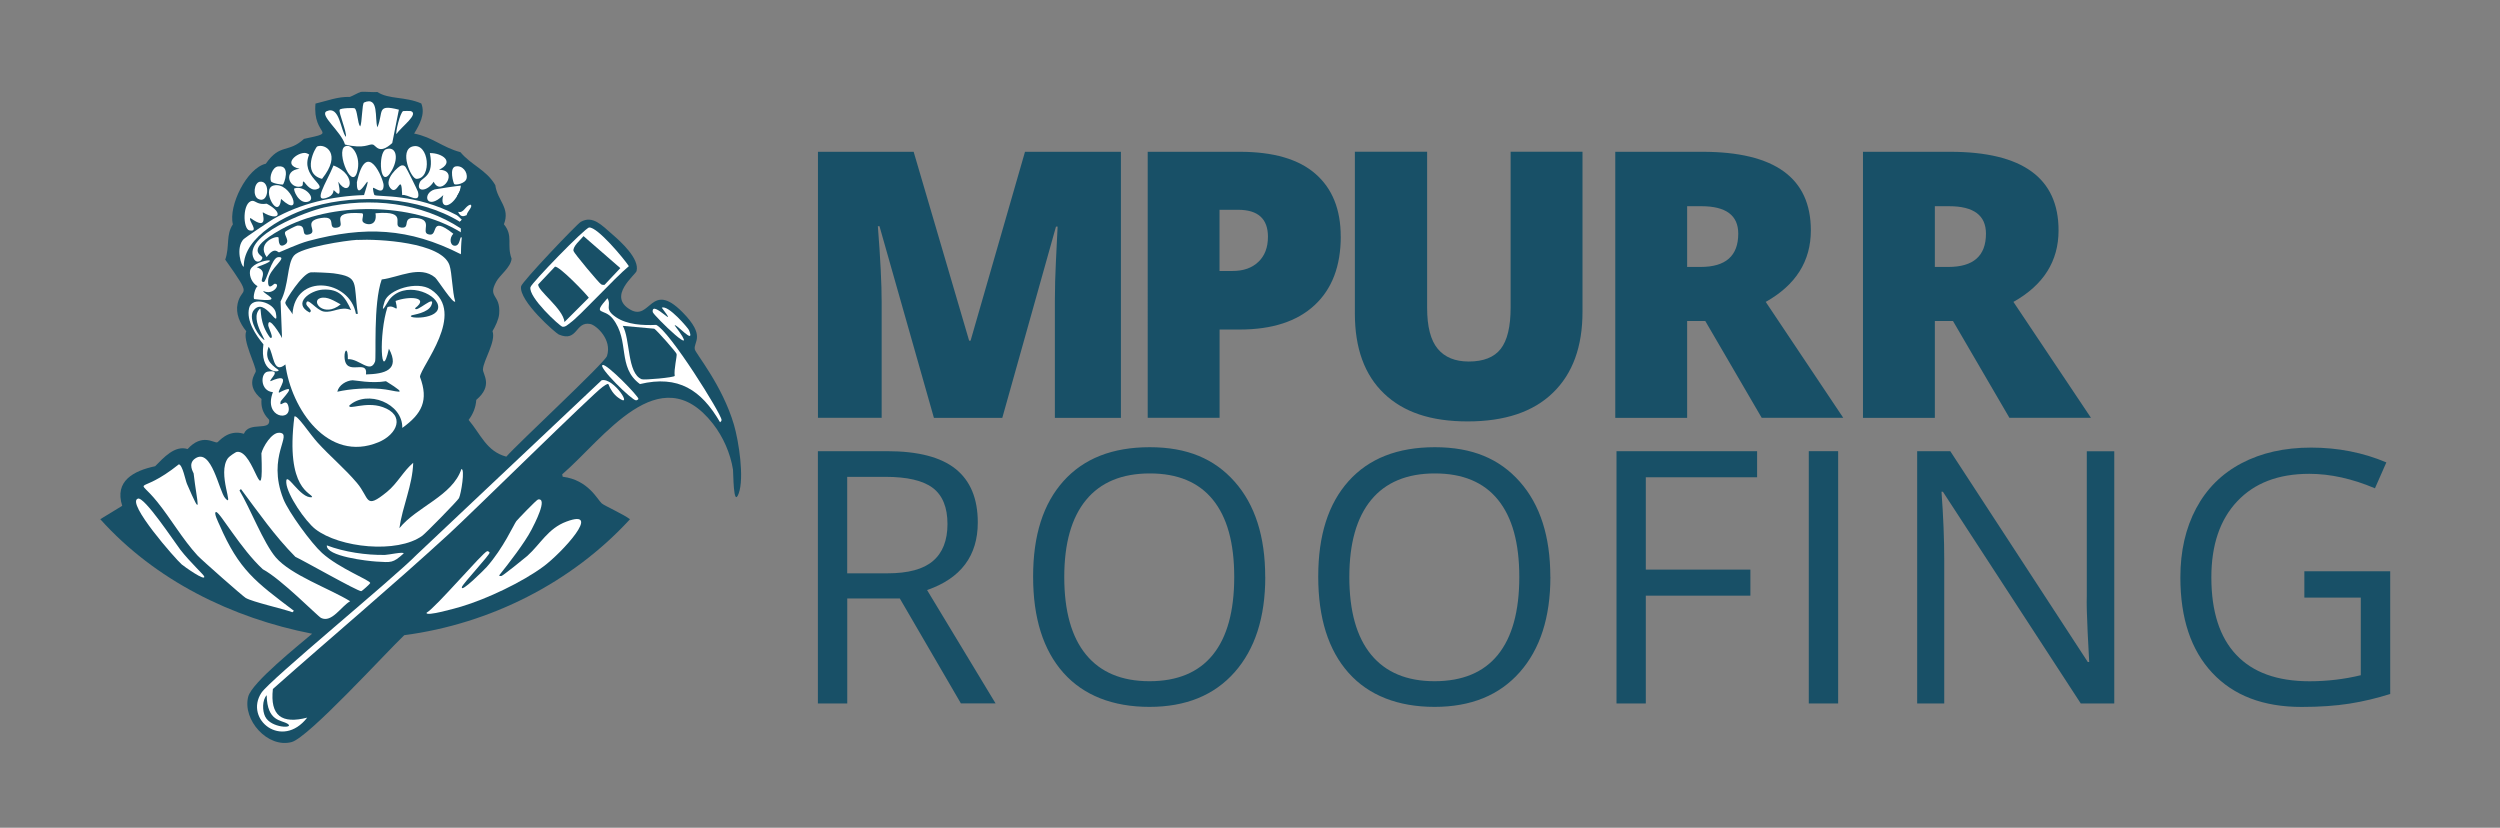 <?xml version="1.0" encoding="UTF-8"?>
<svg xmlns="http://www.w3.org/2000/svg" id="Layer_1" viewBox="0 0 447 148">
  <rect x="0" y="0" width="447" height="148" fill="#808080" stroke="none"/>
  <defs>
    <style>      .cls-1 {        fill: #185067;      }      .cls-2 {        fill: #fff;      }    </style>
  </defs>
  <g>
    <path class="cls-1" d="M166.98,74.7l-9.73-34.26h-.29c.46,5.83.68,10.37.68,13.6v20.66h-11.39V27.14h17.11l9.92,33.77h.26l9.73-33.77h17.15v47.57h-11.81v-20.85c0-1.08.02-2.29.05-3.61.03-1.32.18-4.57.44-9.73h-.29l-9.6,34.19h-12.23Z"></path>
    <path class="cls-1" d="M239.73,42.27c0,5.31-1.57,9.42-4.7,12.31-3.13,2.9-7.59,4.34-13.36,4.34h-3.61v15.78h-12.85V27.14h16.46c6.01,0,10.52,1.31,13.53,3.94,3.01,2.62,4.52,6.35,4.52,11.19ZM218.06,48.45h2.34c1.93,0,3.46-.54,4.6-1.63,1.14-1.08,1.71-2.58,1.71-4.49,0-3.21-1.78-4.82-5.34-4.82h-3.32v10.93Z"></path>
    <path class="cls-1" d="M282.95,27.14v28.63c0,6.22-1.76,11.05-5.29,14.46-3.52,3.42-8.61,5.12-15.24,5.12s-11.47-1.66-14.95-4.98c-3.48-3.32-5.22-8.09-5.22-14.32v-28.92h12.92v27.91c0,3.36.63,5.8,1.89,7.32,1.26,1.52,3.11,2.28,5.56,2.28,2.62,0,4.53-.75,5.71-2.26,1.18-1.51,1.77-3.98,1.77-7.4v-27.85h12.85Z"></path>
    <path class="cls-1" d="M301.66,57.4v17.31h-12.85V27.14h15.58c12.93,0,19.39,4.68,19.39,14.05,0,5.51-2.69,9.77-8.07,12.79l13.86,20.72h-14.58l-10.09-17.31h-3.25ZM301.66,47.73h2.41c4.49,0,6.73-1.98,6.73-5.95,0-3.28-2.2-4.91-6.6-4.91h-2.54v10.87Z"></path>
    <path class="cls-1" d="M345.95,57.4v17.31h-12.85V27.14h15.58c12.93,0,19.39,4.68,19.39,14.05,0,5.51-2.69,9.77-8.07,12.79l13.86,20.72h-14.58l-10.09-17.31h-3.25ZM345.95,47.73h2.41c4.49,0,6.73-1.98,6.73-5.95,0-3.28-2.2-4.91-6.6-4.91h-2.54v10.87Z"></path>
    <g>
      <path class="cls-1" d="M151.49,107.02v18.76h-5.25v-45.11h12.37c5.53,0,9.62,1.06,12.26,3.18,2.64,2.12,3.96,5.31,3.96,9.56,0,5.96-3.02,10-9.07,12.09l12.25,20.27h-6.2l-10.92-18.76h-9.41ZM151.49,102.51h7.19c3.7,0,6.42-.73,8.14-2.21,1.73-1.47,2.59-3.68,2.59-6.62s-.88-5.13-2.64-6.45-4.58-1.97-8.47-1.97h-6.82v17.25Z"></path>
      <path class="cls-1" d="M226.23,103.16c0,7.22-1.83,12.9-5.48,17.03-3.65,4.13-8.73,6.2-15.23,6.2s-11.77-2.03-15.38-6.09c-3.61-4.06-5.42-9.79-5.42-17.2s1.81-13.04,5.43-17.08c3.62-4.04,8.76-6.06,15.43-6.06s11.54,2.06,15.18,6.17,5.46,9.79,5.46,17.03ZM190.29,103.16c0,6.11,1.3,10.74,3.9,13.9,2.6,3.16,6.38,4.74,11.34,4.74s8.77-1.57,11.32-4.72c2.55-3.15,3.83-7.79,3.83-13.91s-1.27-10.67-3.81-13.81c-2.54-3.14-6.3-4.71-11.28-4.71s-8.8,1.58-11.4,4.74c-2.6,3.16-3.9,7.75-3.9,13.78Z"></path>
      <path class="cls-1" d="M277.21,103.16c0,7.22-1.83,12.9-5.48,17.03-3.65,4.13-8.73,6.2-15.23,6.2s-11.77-2.03-15.38-6.09c-3.61-4.06-5.42-9.79-5.42-17.2s1.81-13.04,5.43-17.08c3.62-4.04,8.76-6.06,15.43-6.06s11.54,2.06,15.18,6.17,5.46,9.79,5.46,17.03ZM241.26,103.16c0,6.11,1.3,10.74,3.9,13.9,2.6,3.16,6.38,4.74,11.34,4.74s8.77-1.57,11.32-4.72c2.55-3.15,3.83-7.79,3.83-13.91s-1.27-10.67-3.81-13.81c-2.54-3.14-6.3-4.71-11.28-4.71s-8.8,1.58-11.4,4.74c-2.6,3.16-3.9,7.75-3.9,13.78Z"></path>
      <path class="cls-1" d="M294.28,125.78h-5.25v-45.11h25.14v4.66h-19.9v16.51h18.7v4.66h-18.7v19.28Z"></path>
      <path class="cls-1" d="M323.41,125.78v-45.11h5.25v45.11h-5.25Z"></path>
      <path class="cls-1" d="M378.03,125.78h-5.99l-24.65-37.86h-.25c.33,4.44.49,8.52.49,12.22v25.64h-4.84v-45.11h5.92l24.59,37.7h.25c-.04-.56-.13-2.34-.28-5.35-.14-3.01-.2-5.17-.15-6.46v-25.88h4.91v45.11Z"></path>
      <path class="cls-1" d="M412.04,102.14h15.33v21.94c-2.39.76-4.81,1.34-7.28,1.73-2.47.39-5.33.59-8.58.59-6.83,0-12.15-2.03-15.95-6.09-3.81-4.06-5.71-9.75-5.71-17.08,0-4.69.94-8.8,2.82-12.33s4.59-6.22,8.13-8.08c3.54-1.86,7.68-2.79,12.43-2.79s9.3.88,13.45,2.65l-2.04,4.63c-4.07-1.73-7.99-2.59-11.75-2.59-5.49,0-9.78,1.63-12.87,4.91-3.09,3.27-4.63,7.81-4.63,13.61,0,6.09,1.49,10.71,4.46,13.85,2.97,3.15,7.34,4.72,13.1,4.72,3.13,0,6.18-.36,9.16-1.08v-13.88h-10.09v-4.69Z"></path>
    </g>
  </g>
  <g id="Generative_Object">
    <g>
      <path class="cls-1" d="M64.41,16.45c.81-.13,2.15.09,3.07,0,2.01,1.34,4.95.78,7.85,2.05.76,1.9-.34,3.82-1.28,5.38,3.38.67,4.97,2.44,8.28,3.33,1.93,2.32,4.62,3.14,6.23,5.89.39,2.83,2.7,4.02,1.54,7,1.73,2.11.45,3.61,1.37,6.14-.11,1.54-2.08,2.92-2.73,4.1-1.64,2.96.81,2.19.51,5.8-.08.97-.69,2.23-1.19,3.07.66,1.85-1.63,5.21-1.71,6.83-.04.9,1.87,2.87-1.19,5.46-.09,1.33-.57,2.53-1.37,3.58,2.21,2.63,3.2,5.62,6.74,6.57,2.07-2.37,17.61-16.79,18-18,.96-2.94-1.93-5.51-2.99-5.72-2.72-.53-2.21,3.34-5.63,1.88-.52-.22-7.18-6.01-6.74-8.62.13-.78,9.98-11.13,10.67-11.52,2.14-1.22,3.77.61,5.63,2.22,1.58,1.36,4.9,4.38,4.35,6.57-.17.67-5.31,4.52-1.11,6.91,3.63,2.07,3.65-5.27,9.3.43,4.28,4.32,1.95,5.3,2.22,6.66.15.75,4.93,6.43,7,13.48.87,2.97,1.87,9.51.85,12.29-.99,2.7-.94-3.78-1.02-4.27-.47-2.93-1.76-5.85-3.58-8.19-9.53-12.19-19.59,2.72-26.96,9.04l.09.43c4.62.57,6.25,4.17,7,4.78.55.45,3.9,1.94,5.03,2.82-10.43,11.37-25.03,18.71-40.36,20.73-3.32,3.16-17.13,18.31-20.14,19.11-4.26,1.14-8.82-3.95-7.76-8.11.64-2.53,9.06-9.23,11.43-11.26-14.34-2.8-28.08-9.55-37.88-20.48l3.92-2.39c-1.43-4.46,2.08-6.27,5.89-7.08,1.49-1.5,3.52-3.8,5.8-3.07,2.6-2.85,4.67-1.07,5.29-1.19.28-.06,1.87-2.41,4.78-1.54.92-2.29,4.79-.39,4.52-2.47-.03-.21-1.6-1.2-1.37-3.75-3.01-2.49-1.03-4.58-1.02-4.95,0-1.07-2.4-5.55-1.71-7.17-1.13-1.39-1.94-3.16-1.54-4.95.72-3.2,2.9-.64-2.22-7.85.83-2.33.09-4.43,1.37-6.31-.83-3.3,2.48-10.05,5.89-10.84,2.57-3.69,3.97-1.82,6.83-4.44,6.35-1.37,1.49-.33,2.05-6.31,2.05-.48,4-1.27,6.14-1.19.54-.19,1.56-.8,1.88-.85Z"></path>
      <g>
        <path class="cls-2" d="M49.9,77.37c2.68.11-2.31,4.1.77,11.86.92,2.33,5.02,7.94,6.91,9.64,3.12,2.8,8.62,4.87,8.62,5.38,0,.11-1.45,1.44-1.62,1.45-.66.02-10.29-5.46-11.77-6.14-3.66-3.68-6.64-7.98-9.73-12.12l-.26.26c1.88,3.12,4.3,9.39,6.48,11.95,2.72,3.18,9.6,5.57,13.31,7.85-1.63.92-3.28,3.92-5.2,2.99-.61-.3-7.1-6.94-10.41-8.7-3.98-3.66-7.7-10.28-8.36-10.24-.52.03.43,1.91.6,2.3,3.51,8.08,6.44,10.16,13.31,15.36l-.26.26c-1.89-.68-7.1-1.83-8.36-2.56-.5-.29-7.84-6.75-8.62-7.59-2.68-2.92-4.69-6.48-7.17-9.56-3.94-4.9-3.5-.87,3.84-6.74.67.11,1.17,2.86,1.45,3.5,2.9,6.69,1.79,3.43,1.19-1.88-.02-.15-1.1-1.71.26-2.65,2.95-2.03,4.28,5.84,5.38,7.08,1.76,2-1.51-4.46.51-7.17.2-.27,1.33-1.08,1.62-1.11,3.09-.35,4.77,11.6,4.35.26.27-1.16,1.83-3.72,3.16-3.67Z"></path>
        <path class="cls-2" d="M52.63,74.47c.49-.4,2.74,3.12,4.18,4.69,2.24,2.46,4.84,4.62,7,7.17,2.35,2.77,1.37,4.88,5.38,1.62,1.85-1.5,2.98-3.78,4.69-5.2-.12,4.03-1.91,7.74-2.47,11.69,3.1-3.84,9.5-5.77,11.09-10.58.67-.03-.05,4.39-.43,5.2-.2.43-5.97,6.31-6.57,6.74-4.47,3.23-14.81,2.15-19.11-1.19-1.8-1.4-5.04-6.12-5.2-8.28-.18-2.48,2.5,2.97,4.61,2.56.09-.77-4.83-1.16-3.16-14.42Z"></path>
        <path class="cls-2" d="M82.58,42.56l-.17,2.9c-9.34-4.75-17.2-5.05-27.22-2.39-1.95.52-5.01,1.97-5.29,2.05-.23.06-.78-1.14-2.22.85-1.87-2.62,1.82-3.93,2.13-3.5.06.09-.17,2.03,1.11,1.28,1.12-.65-.28-1.71.09-2.3.12-.19,1.93-1.09,2.13-1.11,1.97-.18.36,2.12,2.22,1.54,1.57-.5-1.37-2.36,2.05-2.9,3.09-.49.84,2.1,2.9,1.71,1.98-.38-2.07-3,4.44-2.56.4.16-.1,1.02.09,1.45.26.62,2.71,1.15,2.3-1.45,6.29-.56,2.62,2.34,4.61,2.56,1.83.2-.13-2,2.73-1.71,3.02.31.79,2.49,2.05,2.9,2.11.68,0-3.66,4.52-.09-.81.89-.48,2.01.09,2.13,1.28.28,1-2.08,1.45-1.37Z"></path>
        <path class="cls-2" d="M65.09,18.33c2.73-1.21,1.87,2.89,2.39,4.44,1.14-2.8-.22-4.19,3.84-3.16l-1.19,5.97c-2.43,2.19-2.86.38-3.5.26-.68-.14-1.47.85-4.95,0-.66-2.32-4.71-5.33-3.24-5.97,2.31-1.01,2.45,3.48,3.41,4.61.18-.91-1.36-4.37-1.11-4.86.16-.31,2.43-.35,2.65-.26.53.22.52,2.79,1.02,3.24.33-.6.32-4.1.68-4.27Z"></path>
        <path class="cls-2" d="M82.58,39.32l-.34.34c-7.34-4.49-18.02-5.06-26.19-2.73-4.62,1.32-12.56,5.26-12.46,10.75-.38.16-1.56-3.4,0-4.95.23-.23,4.76-3.28,5.29-3.58,4.9-2.8,10.59-4.09,16.21-4.27,2.02-6.27-1.37,2.38-1.28-2.3,1.75-8.05,4.77-.44,4.78.51.02,2-1.76.29-1.88.51-.08.15.14,1.22.26,1.28.67.36,7.28-.33,14.68,3.58.32.17.88.82.94.85Z"></path>
        <path class="cls-2" d="M82.41,40.86v.68c-8.73-5.4-23.21-5.51-32.17-.51-6.71,3.74-3.33,4.56-3.33,5.03,0,.57-1.03,1.2-1.54.17-2.05-4.19,9.7-8.49,12.54-9.13,8.3-1.88,17.43-.91,24.49,3.75Z"></path>
        <path class="cls-2" d="M24.65,89.15c1.18-.39,6.54,7.77,7.59,9.13,1.74,2.24,4.18,4.47,4.27,4.78.29.99-3.6-1.78-4.01-2.13-1.1-.94-9.99-11.07-7.85-11.77Z"></path>
        <path class="cls-2" d="M47.85,66.45c2.75-.44.18,1.48.51,1.71,4.3-1.89,1.02,1.79,1.54,2.05,3.84-2.01.32,1.29.26,1.62-.23,1.28.92-.76,1.37.68.93,3.01-4.54,2.29-2.73-2.39-2.34-.2-2.26-3.46-.94-3.67Z"></path>
        <path class="cls-2" d="M76.86,27.37c2.22-.03,4.53,1.61,1.62,2.99,3.8-.02.42,5.02-.94,2.13-1.12,1.82-3.28,1.91-2.47.09.4-.91,2.63-.97,1.79-5.2Z"></path>
        <path class="cls-2" d="M54.68,27.37c.22.03.4.16.6.26-1.67,3.99,3.59,5.62,1.28,6.23-1.17.31-2.09-1.31-2.22-1.37-.42-.18.08.7-.51.85-2.12.54-3.38-2.87-.26-3.16-3.24-.7-.4-3.05,1.11-2.82Z"></path>
        <path class="cls-2" d="M49.73,45.97c1.98-.11-1.7,2.11-1.79,4.18-.09,1.97,1,.61,1.11.6,1.25-.18-.1,2.18-1.96,1.28-.2.47,4.31,2.15-1.62,1.45-.31-.22.15-2.11.6-2.3-.94-.5-1.52-1.7-1.37-2.73.31-2.01,7.02-2.7,1.19-.68,2.37.79.08,2.67,1.28,2.65.43,0,1.4-4.37,2.56-4.44Z"></path>
        <path class="cls-2" d="M71.74,29.59c.4-.05.5-.02.77.26.17.18,2.16,4.2,2.22,4.44.57,2.4-1.97.29-2.82.6-.16-4.42-.8.4-2.13-1.28-1.24-1.56,1.56-3.96,1.96-4.01Z"></path>
        <path class="cls-1" d="M83.52,66.62c1.84-.34,2.46,3.71-.77,3.16,1.7,3.02-2.34,5.69-2.39,3.07-.03-1.45,2-1.5-.51-2.9-.29-4.17,2.9,2.49,1.45-1.62,4.7,1.25.91-1.47,2.22-1.71Z"></path>
        <path class="cls-2" d="M45.12,35.91c.53-.05.96.77,2.56.51,3.19,1.67,2.18,3.25-.68,1.54-.18.12,1.19,3.5-2.22,1.02-.51.36,1.7,2.56-.17,2.22-1.22-.22-1.29-5.12.51-5.29Z"></path>
        <path class="cls-2" d="M59.63,29.59c4.55,1.76,2.89,6.08.85,2.9.79,3.82-.65,1.37-.85,1.54-.01.53-.37.98-.85,1.19-3.14,1.38-.41-2.52.85-5.63Z"></path>
        <path class="cls-2" d="M73.79,26.18c2.94-.76,3.51,5.77.68,5.8-.99.01-3.18-5.16-.68-5.8Z"></path>
        <path class="cls-2" d="M56.73,26.18c1.4-.56,4.48,1.27.85,5.8-3.73-.96-1.18-5.67-.85-5.8Z"></path>
        <path class="cls-1" d="M84.89,54c2.55-.24,4.19,3.88.09,8.28.02,1.26-.75,3.35-1.79,4.01-2.86,1.8.68-1.63.94-2.13.53-1.02.46-1.96.51-2.05,1.33-2.42,3.71-3.7,1.45-6.74-.1,1.35.46,3.07-.68,4.44-.25-2.14.38-6.95-2.13-2.65-.51-1.35.13-3.02,1.62-3.16Z"></path>
        <path class="cls-2" d="M58.43,97.51c3.11,1.19,7.07,1.77,10.41,1.71.58-.01,3.41-.63,3.33-.26-1.94,1.76-2.22,1.6-4.86,1.45-1.56-.09-9.07-.94-8.87-2.9Z"></path>
        <path class="cls-1" d="M83.86,47.17c3.19.35,3.54,1.72,1.11,3.67,3.97,3.12-2.67,3.65-2.05,2.22.07-.16,1.22-.42,1.45-.6,1.74-1.33-1.92.82-2.47-1.28-.35-1.32.21-2.33.94-.09,1,.69,1.98-.73,2.13-1.45.25-1.19-1.26-1.35-1.11-2.47Z"></path>
        <path class="cls-1" d="M82.41,45.46l.17-2.9c3.55,1.38,1.17,2.97,2.3,3.24,1.14.27,1.67-1.7-2.47-4.27v-.68c1.94,1.28,4.71,2.59,4.1,5.38-.52,2.37-3.11-.26-4.1-.77Z"></path>
        <path class="cls-2" d="M82.41,33.18c0,.75-.32,1.27-.68,1.88-1.27,2.15-3.16,2.29-2.47-.17-3,2.93-3.9-.3-1.54-1.02.23-.07,4.46-.7,4.69-.68Z"></path>
        <path class="cls-1" d="M83.43,38.47c.06-.63,1.22-1.57.68-1.88,2.21-.05,2.34-1.72,3.75.94.15,2.11.05,4.77-2.56,2.9,1.98.08,2.74-1.28,1.79-1.11-.66.12-2.4,2.18-.68-2.05-.18-.09-2.3,3.76-1.88.85-.58.07-.42.26-1.11.34Z"></path>
        <path class="cls-2" d="M48.88,33.18c3.21-.87,5.54,6.24,1.37,2.39-.39,4.1-3.63-1.77-1.37-2.39Z"></path>
        <path class="cls-2" d="M61.68,26.18c1.17-.6,2.73,1.54,2.3,4.01-.81,4.67-4.02-3.13-2.3-4.01Z"></path>
        <path class="cls-1" d="M82.24,39.66l.34-.34c4.76,2.74,7.9,3.85,5.55,8.7-.03-1.64.2-1.82-.77-3.5-.86-1.5-3.62-3.94-5.12-4.86Z"></path>
        <path class="cls-2" d="M69.01,26.69c1.7-.61,2.37,1.32,1.11,3.67-2.24,4.2-2.61-3.13-1.11-3.67Z"></path>
        <path class="cls-2" d="M49.73,29.76c2.35-.31,1.05,3.15.85,3.24-.1.05-1.98-.2-2.13-.6-.3-.76.24-2.51,1.28-2.65Z"></path>
        <path class="cls-2" d="M81.47,29.76c1.19-.25,2.2,1,1.96,2.13-.2.95-2,1.26-2.22,1.02-.12-.13-.96-2.9.26-3.16Z"></path>
        <path class="cls-2" d="M46.49,32.49c1.93-.23,1.58,4.11-.34,3.07-1-.54-.73-2.94.34-3.07Z"></path>
        <path class="cls-2" d="M72.09,19.86c.07-.03,1.28-.03,1.37,0,1.51.55-1.75,2.83-2.56,4.1-.25-.12.65-3.89,1.19-4.1Z"></path>
        <path class="cls-1" d="M84.37,57.24c1.29.9-.24,3.07-1.19,3.75-3.57,2.57.59-2.71,1.19-3.75Z"></path>
        <path class="cls-1" d="M84.54,32.66c2.54-.87,1.65,3.46,0,3.07-.45-.11-1.01-2.73,0-3.07Z"></path>
        <path class="cls-2" d="M52.63,33.69c1.84-.64,4.12,1.94,2.39,2.39-1.63.43-2.66-2.25-2.39-2.39Z"></path>
        <path class="cls-1" d="M82.15,62.02c1.41-.34,2.07,1.92-.09,2.3-1.12,4.31-1.27-1.98.09-2.3Z"></path>
        <path class="cls-1" d="M81.73,35.05c.36-.61.68-1.13.68-1.88,2.83.27-.57,5.87-.68,2.82,0-.06.6-.81,0-.94Z"></path>
        <path class="cls-1" d="M81.47,45.63c.27-.21,1.01.3,1.28.77,1.04,1.85.17,6.13.17,2.22-.41-.5-2.26-2.36-1.45-2.99Z"></path>
        <path class="cls-2" d="M84.12,36.59c.54.31-.62,1.25-.68,1.88-.24.03-.99.66-1.54-.6,1.03.31,1.26-1.06,2.22-1.28Z"></path>
        <g>
          <path class="cls-2" d="M96.15,89.32c1.95-.44-.67,4.53-1.11,5.38-1.24,2.38-4.05,6.01-5.8,8.19.07.12.31.12.43.09.28-.07,4.15-3.17,4.61-3.58,2.36-2.12,3.7-4.92,7-6.14,6.56-2.45-.81,5.59-4.1,8.02-3.8,2.82-10.14,5.81-14.68,7.17-.74.22-6.47,1.87-6.23,1.11,1.69-.96,10.08-10.83,10.84-11.01.18-.04.42.2.43.26.05.39-4.8,5.57-4.95,6.14-.31,1.22,3.97-3.06,4.44-3.58,2.98-3.38,4.81-7.54,5.29-8.19.16-.22,3.57-3.78,3.84-3.84Z"></path>
          <path class="cls-2" d="M118.33,55.02c1.14-.57,4.72,3.67,4.86,4.01,1.2,2.9-2.32-1.26-2.56-.85,5.32,7.06-3.86-1.84-3.92-2.39-.28-2.41,4.96,3.64,1.62-.77Z"></path>
          <path class="cls-2" d="M107.75,65.26c.75-.25,6.46,5.62,6.4,6.06-.02.12-.27.25-.43.26-.72.03-6.87-6.02-5.97-6.31Z"></path>
          <g>
            <path class="cls-2" d="M107.58,67.99c2.15-.54,5.88,5.32,2.9,3.07-.78-.59-1.37-1.47-1.71-2.39-.22-.1-.81.37-1.02.51-1.58,1.05-23.34,22.49-27.47,26.28-10.31,9.46-21.03,18.45-31.49,27.73-.53,4.79,1.59,6.3,6.14,5.12-4.49,5.77-11.3.32-8.19-4.44,1.53-2.34,23.61-20.44,27.73-24.66l33.11-31.23Z"></path>
            <path class="cls-1" d="M47.68,124.3c.1,4.78,2.62,4.39,3.75,5.12,1.31.84-2.96.81-4.01-1.28-.53-1.05-.55-2.95.26-3.84Z"></path>
          </g>
          <g>
            <path class="cls-2" d="M105.36,40.68c1.47-.1,6.17,5.52,7.08,6.91-2.66,2.21-8.74,8.91-10.5,10.15-.39.28-.83.76-1.37.68-.46-.07-6.15-5.3-5.72-7.08.18-.73,9.75-10.61,10.5-10.67Z"></path>
            <path class="cls-1" d="M99.22,47.68c.74-.16,5.4,4.65,6.06,5.55l-4.35,4.35c-.22-2.4-4.92-5.69-4.69-6.74l2.99-3.16Z"></path>
            <path class="cls-1" d="M104.34,42.22l6.57,5.72-2.82,2.99c-.22.02-.38.02-.6-.09-.35-.17-4.88-5.59-4.95-5.97-.15-.85,1.28-1.99,1.79-2.65Z"></path>
          </g>
          <g>
            <path class="cls-2" d="M108.61,53.31c.81,1.37-.71,1.88,1.54,3.41,1.98,1.35,4.85,1.48,7.17,1.37,2.4,1.06,11.67,15.94,11.69,16.98,0,.23-.11.29-.26.43-3.37-5.79-7.46-8.47-14.33-6.83-4.13-3.04-1.75-7.72-4.86-11.69-1.58-2.01-3.78-.45-.94-3.67Z"></path>
            <path class="cls-1" d="M111.34,58.26l5.63.51c.36.15,3.95,4.21,4.01,4.52.09.45-.52,2.77-.34,3.92-.1.29-5.46.77-5.89.6-2.65-1.03-2.04-7.26-3.41-9.56Z"></path>
          </g>
        </g>
        <g>
          <path class="cls-2" d="M63.9,42.9c3.69-.2,15.08.4,16.47,4.52.46,1.37.49,4.75,1.02,6.48-.31.57-3.16-3.91-3.58-4.27-2.69-2.26-6.49-.04-9.56.34-1.56,4.35-.93,13.99-1.19,14.68-.86,2.26-2.82-.55-4.86-.43.02-2.26-.64-1.68-.6-.43.12,3.75,4.22.22,3.84,3.16,3.36-.09,6.15-.79,4.1-4.61-1.46,6.59-1.83-2.68-.26-7.42,1.36-.6,2.04,1.52,1.45-1.11,2.47-.92,6.1-.68,3.5,1.28.02,1.07,3.81-2.71,2.9-.51-.57,1.39-3.32,1.7-3.5,1.79-1.3.64,5.25.89,4.69-1.79-.46-2.21-5.99-4.4-8.7-1.02-.32.4-1.79,3.29-.85.34.67-2.11,5.8-3.77,8.28-2.13,6.41,4.23-1.85,13.78-1.96,15.61,1.59,4.22.35,6.61-3.16,9.13.1-4.39-6.24-6.91-9.47-4.01-.25.87,2.91-.76,5.89.26,4.23,1.44,2.68,4.92-.68,6.31-9.05,3.76-15.61-6.01-16.64-13.91-2.23,1.87-2.07-1.9-2.99-3.16-.76,2.01.18,3.05,1.79,4.18.01.53-3.42.47-2.73-4.61-1.38-1.68-3.09-4.21-2.56-6.48.51-2.19,4.44-1.01,4.78.85.62,3.42-1.89-2.96-3.92-.51-1.04,1.25.36,3.97,1.37,4.95,1.96,1.91-2.5-3.31-.26-5.2.27.07-.21,2.58,1.79,5.2.85.34-.34-1.83-.34-2.22-.02-1.98,2.31,1.89,2.47,2.3l-.26-6.57c1.51-2.86,1.14-6.72,2.39-8.19,1.26-1.49,9.22-2.7,11.35-2.82Z"></path>
          <path class="cls-1" d="M55.53,48.7c.38-.07,3.53.09,4.1.17,4.73.66,3.51,1.56,4.35,7.25h-.34c-1.1-6.14-10.9-7.41-11.35.09-.17-.56-1.33-1.64-1.28-2.13.04-.36,2.97-5.1,4.52-5.38Z"></path>
          <path class="cls-1" d="M63.04,67.99c.39-.02,3.37.62,5.97.17,4.8,2.99,1.51,1.54-1.02,1.37-2.56-.17-5.19-.04-7.68.51.26-1.19,1.6-1.99,2.73-2.05Z"></path>
          <g>
            <path class="cls-1" d="M57.75,51.78c2.9-.15,3.92,1.24,5.03,3.67-1.83-.81-3.18.52-4.86.26-1.37-.21-3.02-2.75-3.16-1.45-.06.58,1.32,1.17.6,1.62-3.14-1.63.08-3.97,2.39-4.1Z"></path>
            <path class="cls-2" d="M57.24,53.31c1.23-.4,2.6.55,3.67,1.11-3.03,2.46-5.36-.57-3.67-1.11Z"></path>
          </g>
        </g>
      </g>
    </g>
  </g>
</svg>
